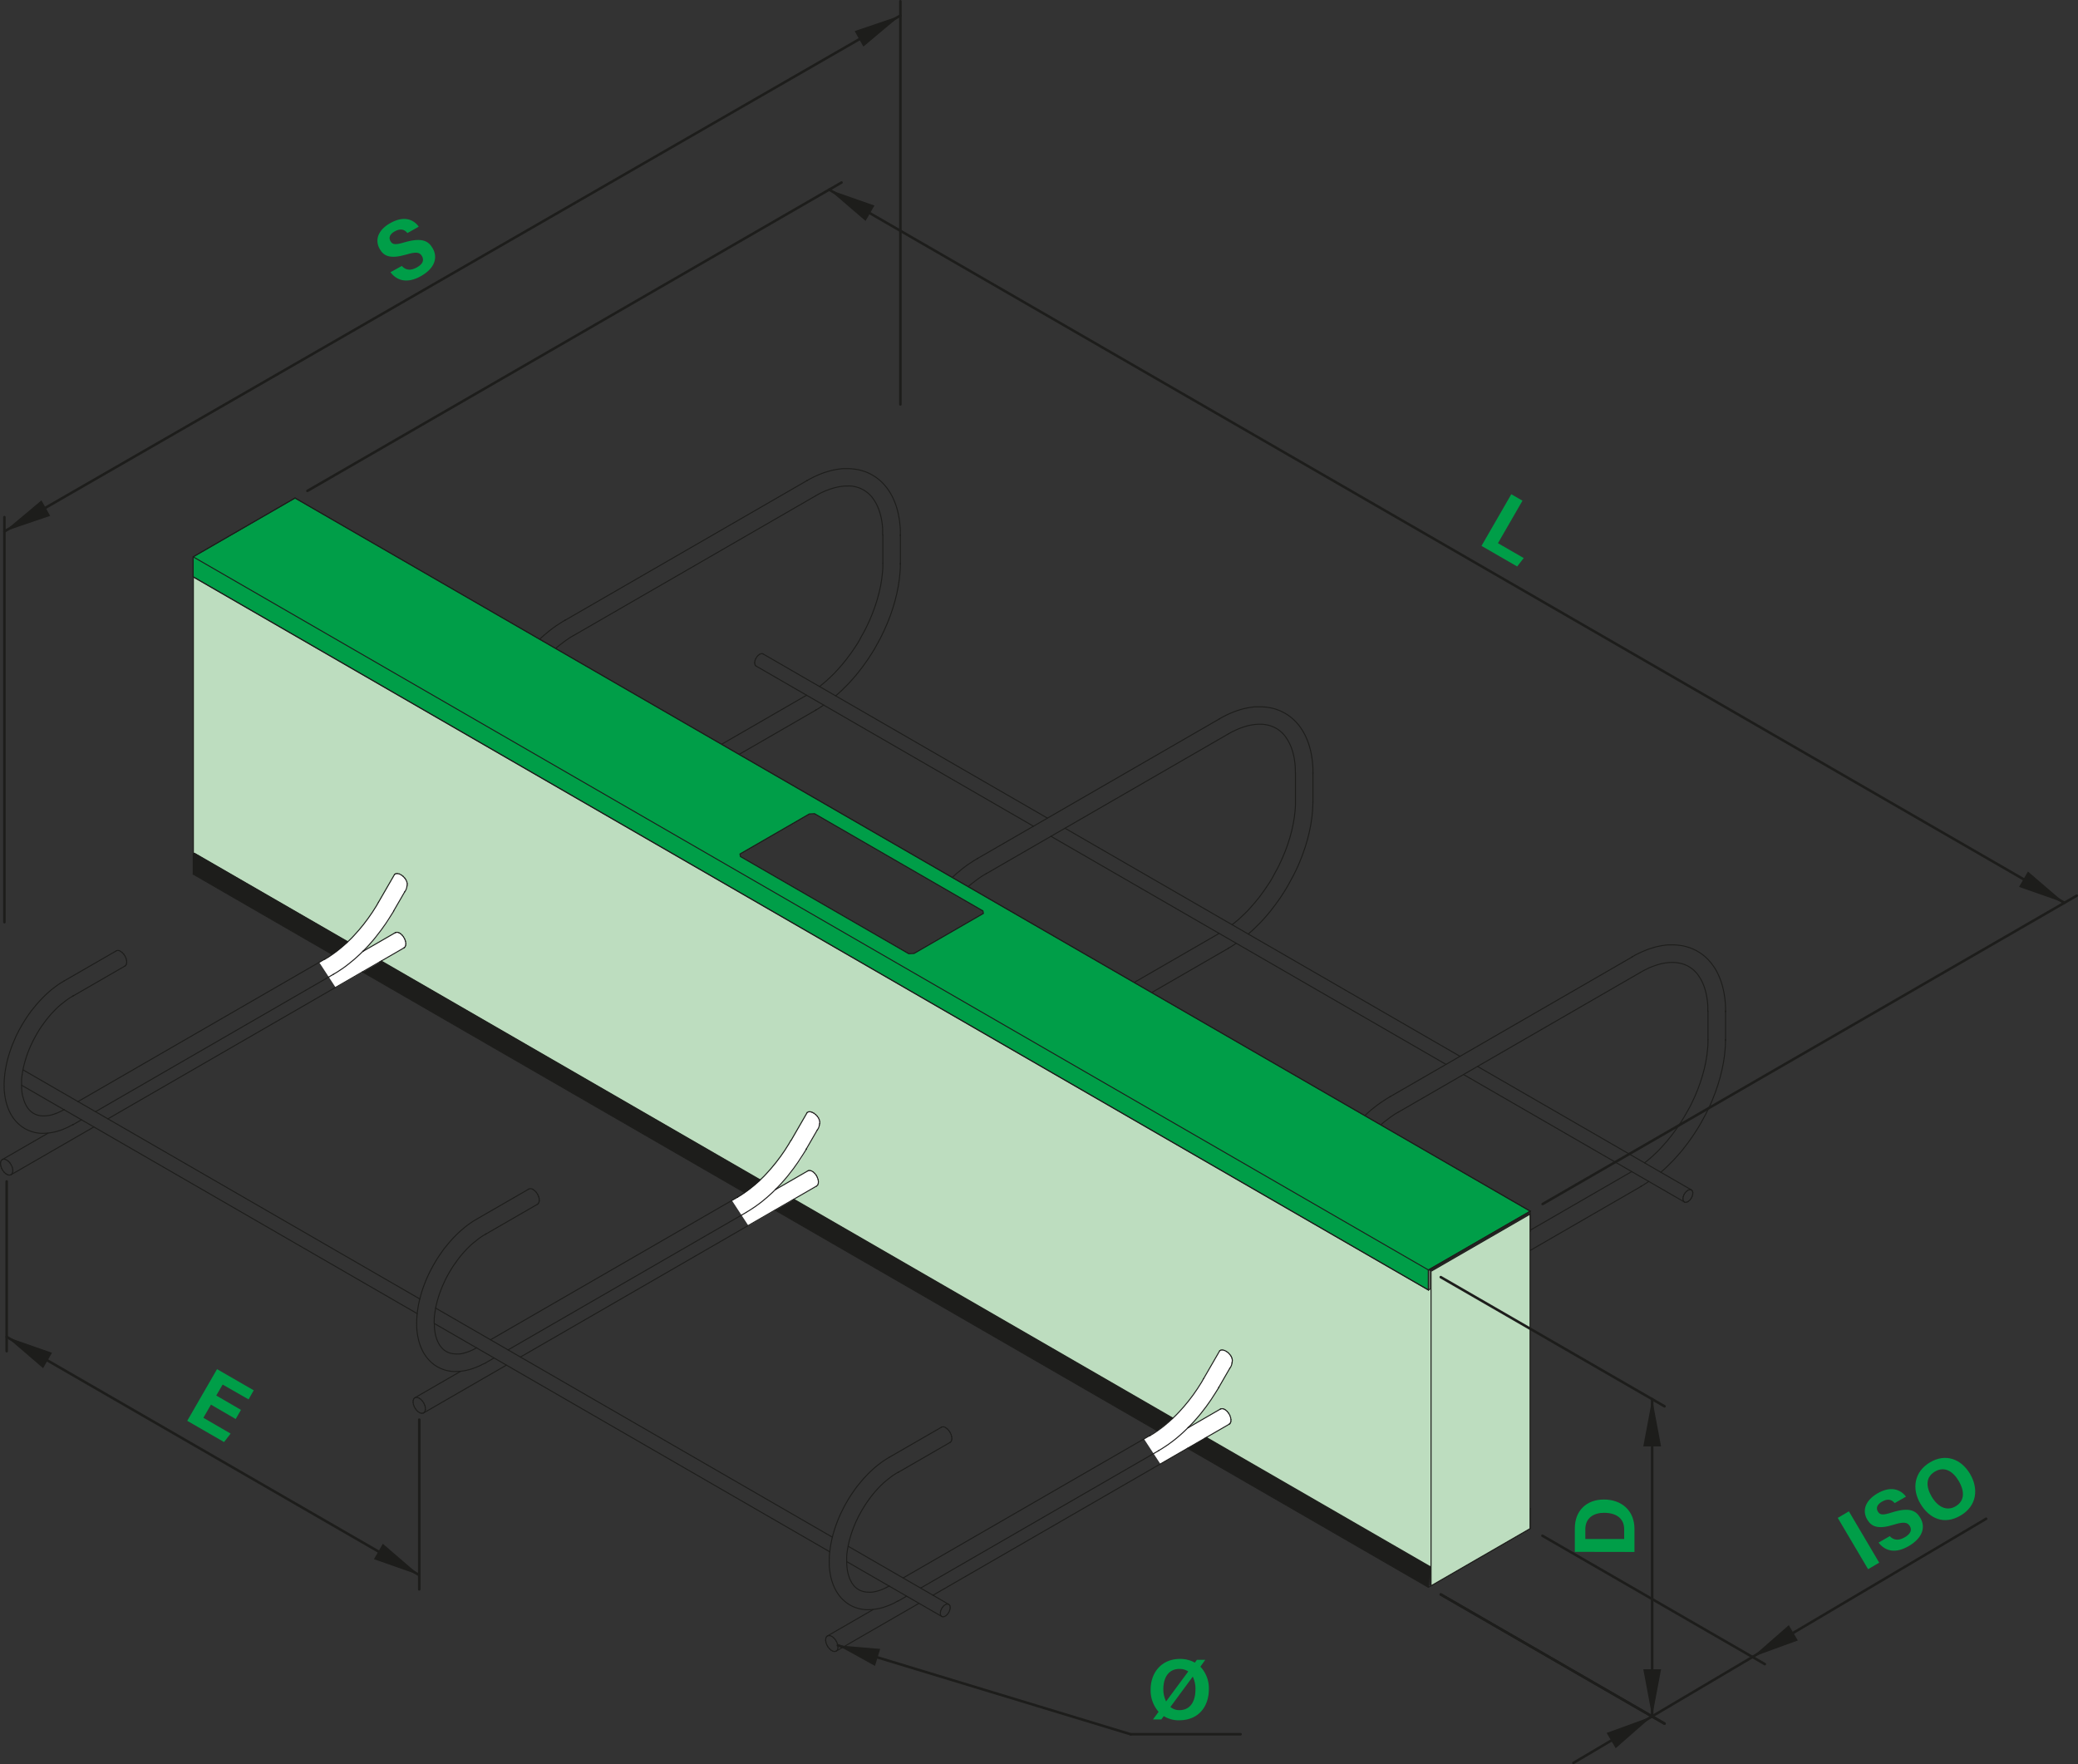 <svg xmlns="http://www.w3.org/2000/svg" viewBox="0 0 578.56 491.13"><rect x="0" y="0" width="578.56" height="491.13" fill="#333333" stroke="none"/><defs><style>.cls-1,.cls-6{fill:#bdddbf;}.cls-2{fill:#1d1d1b;}.cls-3{fill:#fff;}.cls-4,.cls-7{fill:none;stroke-linecap:round;stroke-linejoin:round;}.cls-4,.cls-5,.cls-6,.cls-7{stroke:#1d1d1b;}.cls-4,.cls-5,.cls-6{stroke-width:0.28px;}.cls-5,.cls-8{fill:#009e48;}.cls-5,.cls-6{stroke-miterlimit:10;}.cls-5{fill-rule:evenodd;}.cls-7{stroke-width:0.71px;}</style></defs><g id="Layer_7" data-name="Layer 7"><g id="HATCH"><polygon class="cls-1" points="398.44 353.92 53.84 160.62 53.79 237.29 398.44 436.32 398.44 353.92"/></g><g id="HATCH-2" data-name="HATCH"><polygon class="cls-2" points="398.44 436.32 53.79 237.29 53.79 243.36 397.69 441.89 398.44 436.32"/></g><polygon class="cls-3" points="342.42 394.04 342.73 395.24 342.4 396.39 323.07 407.55 318.51 400.58 321.14 399.03 322.78 397.92 324.62 396.49 325.98 395.34 326.9 394.44 328.29 393.03 330.62 390.35 332.58 387.67 335.12 383.79 339.6 376.03 340.12 375.83 340.42 375.82 341.19 376.03 341.97 376.61 342.42 377.09 342.75 377.54 343.11 378.36 343.08 379.09 342.87 380.06 340.77 383.56 337.75 388.99 336.52 390.62 334.74 393.06 331.1 397.17 334.37 395.41 339.24 392.59 340.32 392.16 341.01 392.41 341.7 392.95 342.42 394.04"/><polygon class="cls-3" points="227.72 327.73 228.03 328.92 227.71 330.07 208.38 341.23 203.82 334.26 206.45 332.71 208.09 331.6 209.92 330.18 211.29 329.02 212.2 328.13 213.59 326.71 215.93 324.03 217.89 321.36 220.42 317.47 224.9 309.71 225.43 309.51 225.72 309.5 226.5 309.71 227.27 310.29 227.73 310.77 228.05 311.23 228.42 312.04 228.39 312.77 228.18 313.74 226.08 317.25 223.06 322.67 221.83 324.3 220.04 326.75 216.41 330.85 219.67 329.1 224.54 326.27 225.63 325.84 226.31 326.09 227 326.63 227.72 327.73"/><polygon class="cls-3" points="112.82 261.44 113.13 262.63 112.81 263.79 93.47 274.94 88.92 267.98 91.54 266.43 93.18 265.31 95.02 263.89 96.38 262.74 97.3 261.84 98.69 260.43 101.02 257.75 102.99 255.07 105.52 251.19 110 243.43 110.52 243.23 110.82 243.22 111.59 243.43 112.37 244 112.83 244.49 113.15 244.94 113.51 245.76 113.49 246.49 113.27 247.46 111.18 250.96 108.15 256.38 106.92 258.02 105.14 260.46 101.5 264.57 104.77 262.81 109.64 259.99 110.72 259.56 111.41 259.81 112.1 260.35 112.82 261.44"/></g><g id="Reinforcement"><g id="SPLINE"><path class="cls-4" d="M136.53,344.93l-.77.46c-.47.29-.94.61-1.41.95s-.93.7-1.38,1.07-.91.77-1.35,1.18-.89.84-1.32,1.29-.85.9-1.26,1.37-.81,1-1.21,1.46-.77,1-1.14,1.53-.73,1.06-1.08,1.6-.68,1.1-1,1.66-.63,1.12-.92,1.69-.57,1.16-.84,1.74-.51,1.17-.74,1.76-.45,1.18-.65,1.77-.38,1.19-.54,1.78-.32,1.19-.45,1.78-.24,1.18-.33,1.76-.17,1.16-.22,1.73-.09,1.14-.11,1.7,0,1.11,0,1.66.07,1.07.13,1.6.15,1,.26,1.53.23,1,.37,1.45.31.92.5,1.36a13.14,13.14,0,0,0,.61,1.25c.23.39.47.77.73,1.13a10.13,10.13,0,0,0,.83,1,10.65,10.65,0,0,0,.91.87,11.72,11.72,0,0,0,1,.74,10.31,10.31,0,0,0,3.41,1.37,10.45,10.45,0,0,0,1.25.18,11.22,11.22,0,0,0,1.3,0,12.3,12.3,0,0,0,1.34-.11,13.34,13.34,0,0,0,1.38-.25c.46-.1.93-.24,1.4-.39s.95-.34,1.43-.54,1-.42,1.43-.67L139,385" transform="translate(-3.79 -5.55)"/></g><g id="SPLINE-2" data-name="SPLINE"><path class="cls-4" d="M136.53,380.74q-.3.18-.6.33c-.38.21-.76.38-1.13.54a10.45,10.45,0,0,1-1.09.41,9.69,9.69,0,0,1-1,.29,9.34,9.34,0,0,1-1,.17,7.44,7.44,0,0,1-.93,0,6.13,6.13,0,0,1-.87-.07,6.83,6.83,0,0,1-.81-.17,5.12,5.12,0,0,1-.77-.3,4.93,4.93,0,0,1-1.39-1,6.76,6.76,0,0,1-.54-.64,8.48,8.48,0,0,1-.5-.8,9.59,9.59,0,0,1-.42-.91c-.12-.32-.23-.66-.33-1s-.17-.72-.24-1.11-.11-.79-.15-1.2,0-.85-.06-1.29,0-.9,0-1.36.08-1,.14-1.43.15-1,.24-1.49.21-1,.34-1.52.28-1,.44-1.55.34-1.05.54-1.57.4-1.05.63-1.58.46-1,.71-1.56.52-1,.8-1.53.58-1,.88-1.5.62-1,.95-1.45.66-.94,1-1.39.7-.89,1.06-1.32.73-.83,1.1-1.23.76-.77,1.14-1.14.77-.71,1.16-1,.77-.64,1.16-.93.78-.56,1.17-.81l.79-.48" transform="translate(-3.79 -5.55)"/></g><g id="SPLINE-3" data-name="SPLINE"><path class="cls-4" d="M211.53,343.07l.88-.53c.56-.34,1.11-.71,1.66-1.09s1.1-.79,1.64-1.21,1.08-.87,1.61-1.33,1.06-.94,1.58-1.43,1-1,1.53-1.53,1-1.07,1.49-1.63,1-1.12,1.44-1.7.93-1.18,1.38-1.79.89-1.22,1.31-1.85.85-1.27,1.25-1.92l1-1.6" transform="translate(-3.79 -5.55)"/></g><g id="SPLINE-4" data-name="SPLINE"><path class="cls-4" d="M224,323l-.57,1c-.36.61-.74,1.2-1.13,1.79s-.8,1.17-1.21,1.74-.83,1.12-1.26,1.66-.86,1.07-1.31,1.59-.89,1-1.35,1.51-.92,1-1.39,1.41-.94.89-1.42,1.31-1,.82-1.44,1.21-1,.74-1.45,1.09-1,.67-1.45,1c-.32.21-.65.4-1,.59" transform="translate(-3.79 -5.55)"/></g><g id="SPLINE-5" data-name="SPLINE"><path class="cls-4" d="M273.35,252.38c.37-.31.73-.63,1.1-.92s1-.75,1.45-1.1,1-.67,1.45-1c.33-.21.65-.4,1-.59" transform="translate(-3.79 -5.55)"/></g><g id="SPLINE-6" data-name="SPLINE"><path class="cls-4" d="M275.89,244.58l-.89.53c-.55.34-1.11.71-1.66,1.09s-1.09.79-1.63,1.22-1.08.86-1.61,1.32-.8.72-1.19,1.08" transform="translate(-3.79 -5.55)"/></g><g id="SPLINE-7" data-name="SPLINE"><path class="cls-4" d="M345.72,209.89l.75-.41c.48-.26,1-.5,1.43-.71s.93-.4,1.39-.57.92-.32,1.36-.45.89-.24,1.32-.32a12,12,0,0,1,1.28-.19,10.1,10.1,0,0,1,1.22-.07c.4,0,.78,0,1.16.05a9.88,9.88,0,0,1,1.11.18,10.93,10.93,0,0,1,1.06.31,8.18,8.18,0,0,1,1,.44,7.09,7.09,0,0,1,.95.58,7.39,7.39,0,0,1,.88.71,9.31,9.31,0,0,1,.8.85,11.85,11.85,0,0,1,.7,1,11.26,11.26,0,0,1,.62,1.08c.18.37.36.76.52,1.17s.3.84.43,1.28.24.9.34,1.38.17,1,.24,1.47.11,1,.14,1.55,0,1,.05,1.54" transform="translate(-3.79 -5.55)"/></g><g id="SPLINE-8" data-name="SPLINE"><path class="cls-4" d="M369.34,220.72c0-.34,0-.68,0-1,0-.64-.06-1.26-.12-1.88s-.14-1.21-.24-1.81-.21-1.16-.35-1.73-.3-1.11-.48-1.64a15.05,15.05,0,0,0-.59-1.55,14.89,14.89,0,0,0-.7-1.45c-.25-.46-.52-.9-.81-1.33a13.5,13.5,0,0,0-.91-1.2,14.69,14.69,0,0,0-1-1.08,14,14,0,0,0-1.1-.94,12.14,12.14,0,0,0-1.17-.81,14,14,0,0,0-2.56-1.21,13.38,13.38,0,0,0-1.37-.4,13.52,13.52,0,0,0-1.44-.25,14.52,14.52,0,0,0-1.48-.12c-.51,0-1,0-1.54,0s-1,.09-1.58.17-1.07.19-1.61.31-1.1.29-1.65.46-1.11.38-1.66.6-1.12.47-1.67.74-1.07.53-1.6.83l-.41.23" transform="translate(-3.79 -5.55)"/></g><g id="SPLINE-9" data-name="SPLINE"><path class="cls-4" d="M364.47,228.68c0,.29,0,.58,0,.88,0,.56-.05,1.14-.1,1.73s-.12,1.19-.21,1.79-.19,1.22-.31,1.84-.26,1.25-.41,1.88-.32,1.27-.51,1.91-.39,1.28-.61,1.92-.46,1.29-.71,1.93-.52,1.28-.8,1.92-.57,1.28-.88,1.91-.64,1.27-1,1.89-.68,1.24-1,1.85-.74,1.21-1.13,1.8-.78,1.17-1.19,1.74-.82,1.14-1.24,1.68-.86,1.09-1.31,1.61-.89,1-1.34,1.52-.92,1-1.39,1.43-.94.91-1.41,1.34-.95.84-1.44,1.22c-.21.17-.42.34-.64.5" transform="translate(-3.79 -5.55)"/></g><g id="SPLINE-10" data-name="SPLINE"><path class="cls-4" d="M345.72,269.58c.3-.17.59-.34.89-.53.46-.28.91-.59,1.37-.9" transform="translate(-3.79 -5.55)"/></g><g id="SPLINE-11" data-name="SPLINE"><path class="cls-4" d="M351.32,265.58l.2-.16c.53-.44,1.05-.93,1.57-1.43s1-1,1.54-1.53,1-1.07,1.49-1.63,1-1.12,1.44-1.7.92-1.18,1.37-1.79.89-1.22,1.32-1.85.84-1.27,1.24-1.92.8-1.3,1.17-2,.74-1.33,1.09-2,.69-1.36,1-2,.62-1.38.91-2.08.56-1.39.82-2.09.5-1.4.73-2.1.43-1.4.62-2.1.36-1.4.52-2.09.29-1.39.41-2.07.22-1.38.3-2.05.15-1.35.19-2,.07-1.25.08-1.86v-.41" transform="translate(-3.79 -5.55)"/></g><g id="SPLINE-12" data-name="SPLINE"><path class="cls-4" d="M21.66,278.62l-.76.46c-.48.29-.95.61-1.41.95s-.93.7-1.39,1.07-.91.77-1.35,1.18-.88.84-1.31,1.29-.85.9-1.26,1.37-.82,1-1.21,1.46-.78,1-1.15,1.53-.73,1.06-1.07,1.6-.68,1.09-1,1.65-.63,1.13-.93,1.7S8.25,294,8,294.62s-.51,1.17-.75,1.76-.44,1.18-.64,1.77-.38,1.19-.55,1.78-.31,1.19-.44,1.78-.24,1.18-.34,1.76-.16,1.16-.22,1.73-.09,1.14-.11,1.7,0,1.11,0,1.66.07,1.07.14,1.59a15,15,0,0,0,.25,1.54,14,14,0,0,0,.38,1.45c.14.46.31.92.49,1.36a13.21,13.21,0,0,0,.62,1.25,12,12,0,0,0,.72,1.13,11.74,11.74,0,0,0,.83,1,10.77,10.77,0,0,0,.92.87,10.33,10.33,0,0,0,1,.74,8.55,8.55,0,0,0,1.07.59,9.36,9.36,0,0,0,1.14.46,10,10,0,0,0,1.19.32c.41.08.83.14,1.25.18a11.22,11.22,0,0,0,1.3,0,12.3,12.3,0,0,0,1.34-.11,13.34,13.34,0,0,0,1.38-.25c.47-.1.94-.24,1.41-.39s.95-.34,1.42-.54,1-.43,1.44-.68l.86-.47" transform="translate(-3.79 -5.55)"/></g><g id="SPLINE-13" data-name="SPLINE"><path class="cls-4" d="M21.66,314.43c-.2.11-.4.23-.6.33-.38.2-.76.38-1.13.54a10.45,10.45,0,0,1-1.09.41,8.55,8.55,0,0,1-1,.29,9.34,9.34,0,0,1-1,.17c-.32,0-.63.05-.93.05a6.13,6.13,0,0,1-.87-.07,6.83,6.83,0,0,1-.81-.17,4.62,4.62,0,0,1-.76-.3,4.82,4.82,0,0,1-.73-.43,5.24,5.24,0,0,1-.67-.59,5.51,5.51,0,0,1-.53-.63,6.86,6.86,0,0,1-.51-.8,7.59,7.59,0,0,1-.41-.91,10,10,0,0,1-.33-1A9,9,0,0,1,10,310.2a11.57,11.57,0,0,1-.15-1.2q-.06-.63-.06-1.29c0-.44,0-.9,0-1.36s.07-1,.14-1.43.14-1,.24-1.49.21-1,.34-1.52.27-1,.44-1.55.34-1.05.53-1.57.41-1.05.63-1.58.46-1,.72-1.56.52-1,.8-1.54.57-1,.87-1.5.62-1,.95-1.45.66-.93,1-1.38.7-.89,1.06-1.32.72-.83,1.1-1.23.75-.78,1.13-1.14.77-.71,1.16-1,.78-.64,1.17-.93.78-.56,1.16-.81l.8-.48" transform="translate(-3.79 -5.55)"/></g><g id="SPLINE-14" data-name="SPLINE"><path class="cls-4" d="M96.66,276.76l.89-.53c.55-.34,1.11-.71,1.66-1.09s1.09-.79,1.63-1.22,1.08-.86,1.61-1.32,1.06-.94,1.58-1.43,1-1,1.54-1.53,1-1.07,1.49-1.63,1-1.12,1.43-1.7.93-1.18,1.38-1.79.89-1.23,1.32-1.85.84-1.27,1.24-1.92.64-1.06,1-1.6" transform="translate(-3.79 -5.55)"/></g><g id="SPLINE-15" data-name="SPLINE"><path class="cls-4" d="M109.17,256.71l-.56,1c-.37.61-.75,1.2-1.14,1.79s-.79,1.17-1.2,1.73-.83,1.13-1.26,1.67-.87,1.07-1.31,1.59-.9,1-1.36,1.51-.92,1-1.39,1.41-.94.89-1.42,1.31-1,.82-1.43,1.21-1,.74-1.45,1.09-1,.67-1.45,1c-.33.21-.65.4-1,.59" transform="translate(-3.79 -5.55)"/></g><g id="SPLINE-16" data-name="SPLINE"><path class="cls-4" d="M158.48,186.07c.37-.31.74-.63,1.11-.92s1-.75,1.45-1.1,1-.67,1.45-1c.32-.21.65-.4,1-.59" transform="translate(-3.79 -5.55)"/></g><g id="SPLINE-17" data-name="SPLINE"><path class="cls-4" d="M161,178.27l-.88.53c-.56.34-1.11.71-1.66,1.09s-1.1.79-1.64,1.22-1.08.86-1.61,1.32-.79.72-1.19,1.08" transform="translate(-3.79 -5.55)"/></g><g id="SPLINE-18" data-name="SPLINE"><path class="cls-4" d="M230.86,143.58l.75-.42c.47-.25.95-.49,1.42-.7s.94-.4,1.4-.57.91-.32,1.36-.45.89-.24,1.32-.32.86-.15,1.27-.2.82-.06,1.22-.06a10.9,10.9,0,0,1,1.16,0,9.7,9.7,0,0,1,1.12.18c.36.09.71.19,1.05.31a9.07,9.07,0,0,1,1,.44,7,7,0,0,1,.94.58,7.39,7.39,0,0,1,.88.71,8.1,8.1,0,0,1,.8.85,11.93,11.93,0,0,1,.71,1c.21.34.42.7.61,1.07s.36.77.52,1.18.3.84.43,1.28.24.9.34,1.38.18,1,.24,1.47a15.39,15.39,0,0,1,.14,1.55c0,.5,0,1,0,1.54" transform="translate(-3.79 -5.55)"/></g><g id="SPLINE-19" data-name="SPLINE"><path class="cls-4" d="M254.47,154.41c0-.34,0-.68,0-1,0-.64-.06-1.26-.12-1.88s-.14-1.21-.24-1.81-.22-1.16-.36-1.73-.29-1.11-.47-1.64-.38-1.05-.59-1.55-.45-1-.7-1.45-.53-.9-.81-1.33a13.6,13.6,0,0,0-.92-1.2,12.79,12.79,0,0,0-1-1.08,13.85,13.85,0,0,0-1.09-.94A13.68,13.68,0,0,0,247,138a13.48,13.48,0,0,0-1.24-.68,12.53,12.53,0,0,0-1.32-.53,12,12,0,0,0-1.37-.4,13.79,13.79,0,0,0-1.43-.25,14.72,14.72,0,0,0-1.49-.12c-.51,0-1,0-1.54,0s-1.05.09-1.58.17-1.07.18-1.61.31-1.09.29-1.64.46-1.11.38-1.67.6-1.11.47-1.67.74-1.06.53-1.59.83l-.41.23" transform="translate(-3.79 -5.55)"/></g><g id="SPLINE-20" data-name="SPLINE"><path class="cls-4" d="M249.6,162.37c0,.29,0,.58,0,.88,0,.56-.06,1.14-.11,1.73s-.12,1.19-.21,1.79-.18,1.22-.3,1.84-.26,1.25-.42,1.88-.32,1.27-.51,1.91-.39,1.28-.61,1.92-.45,1.29-.71,1.93-.51,1.28-.79,1.92-.58,1.28-.89,1.91-.63,1.26-1,1.89-.69,1.24-1,1.85-.74,1.21-1.12,1.8-.79,1.17-1.19,1.74-.83,1.14-1.25,1.68-.86,1.09-1.3,1.61-.89,1-1.35,1.52-.92,1-1.38,1.43-.94.91-1.42,1.34-.95.84-1.43,1.22l-.64.5" transform="translate(-3.79 -5.55)"/></g><g id="SPLINE-21" data-name="SPLINE"><path class="cls-4" d="M230.86,203.27c.29-.17.59-.34.88-.53.46-.28.92-.59,1.37-.9" transform="translate(-3.79 -5.55)"/></g><g id="SPLINE-22" data-name="SPLINE"><path class="cls-4" d="M236.46,199.27l.19-.16c.53-.45,1.06-.93,1.58-1.43s1-1,1.53-1.53,1-1.07,1.49-1.63,1-1.12,1.44-1.7.93-1.18,1.38-1.79.89-1.23,1.31-1.85.84-1.27,1.25-1.92.79-1.3,1.17-2,.74-1.33,1.09-2,.68-1.36,1-2.05.62-1.37.91-2.07.57-1.39.83-2.09.49-1.4.72-2.1.43-1.4.62-2.1.37-1.4.52-2.09.29-1.39.41-2.08.22-1.37.3-2,.15-1.35.2-2,.06-1.25.07-1.86v-.41" transform="translate(-3.79 -5.55)"/></g><g id="SPLINE-23" data-name="SPLINE"><path class="cls-4" d="M251.39,411.24l-.76.46c-.47.29-.94.61-1.41.95s-.93.7-1.39,1.07-.9.77-1.35,1.19-.88.83-1.31,1.28-.85.9-1.26,1.37-.82,1-1.21,1.46-.77,1-1.14,1.53-.73,1.06-1.08,1.6-.68,1.1-1,1.66-.63,1.12-.92,1.7-.58,1.15-.84,1.73-.51,1.17-.74,1.76-.45,1.18-.65,1.78-.38,1.18-.55,1.78-.31,1.18-.44,1.77-.24,1.18-.33,1.76-.17,1.16-.23,1.73-.09,1.14-.1,1.7,0,1.12,0,1.66.06,1.07.13,1.6.15,1,.25,1.53.23,1,.38,1.45a12.23,12.23,0,0,0,.5,1.36,13.14,13.14,0,0,0,.61,1.25,10.36,10.36,0,0,0,.73,1.13,10,10,0,0,0,.82,1,10.77,10.77,0,0,0,.92.87,10.33,10.33,0,0,0,1,.74,9.08,9.08,0,0,0,2.21,1.05,9.63,9.63,0,0,0,1.2.32,8.55,8.55,0,0,0,1.25.18,11.05,11.05,0,0,0,1.29,0,12.1,12.1,0,0,0,1.34-.11,13.34,13.34,0,0,0,1.38-.25,12.35,12.35,0,0,0,1.41-.39c.48-.16.95-.34,1.43-.54s1-.42,1.43-.67c.29-.15.57-.32.86-.48" transform="translate(-3.79 -5.55)"/></g><g id="SPLINE-24" data-name="SPLINE"><path class="cls-4" d="M251.39,447.05l-.6.33c-.38.21-.75.38-1.12.54s-.74.3-1.09.42-.71.21-1.05.28a9.34,9.34,0,0,1-1,.17,7.39,7.39,0,0,1-.92,0,5.94,5.94,0,0,1-.87-.06,4.81,4.81,0,0,1-.81-.18,4.73,4.73,0,0,1-.77-.3,5.27,5.27,0,0,1-.72-.43,6.14,6.14,0,0,1-.68-.58,5.82,5.82,0,0,1-.53-.64,5.72,5.72,0,0,1-.5-.8,9.59,9.59,0,0,1-.42-.91c-.12-.32-.23-.66-.33-1s-.18-.72-.24-1.11a11.24,11.24,0,0,1-.15-1.2q-.06-.63-.06-1.29c0-.44,0-.9,0-1.36s.08-1,.14-1.43.14-1,.24-1.48.21-1,.34-1.53.28-1,.44-1.55.34-1.05.53-1.57.41-1.05.63-1.58.47-1,.72-1.56.52-1,.8-1.53.57-1,.88-1.5.62-1,.94-1.45.66-.94,1-1.39.7-.89,1.06-1.32.73-.83,1.1-1.23.75-.77,1.14-1.14.76-.7,1.15-1,.78-.64,1.17-.93.78-.56,1.17-.81l.79-.48" transform="translate(-3.79 -5.55)"/></g><g id="SPLINE-25" data-name="SPLINE"><path class="cls-4" d="M326.39,409.38l.89-.53c.55-.34,1.11-.71,1.66-1.09s1.09-.79,1.64-1.21,1.07-.87,1.61-1.33,1.05-.94,1.57-1.43,1-1,1.54-1.53,1-1.07,1.49-1.63,1-1.12,1.44-1.7.93-1.18,1.38-1.79.88-1.22,1.31-1.85.84-1.27,1.24-1.92.65-1.06,1-1.6" transform="translate(-3.79 -5.55)"/></g><g id="SPLINE-26" data-name="SPLINE"><path class="cls-4" d="M338.9,389.34l-.56,1c-.37.61-.75,1.2-1.14,1.79s-.79,1.17-1.2,1.74-.83,1.12-1.26,1.66-.87,1.08-1.31,1.59-.9,1-1.36,1.51-.92.95-1.39,1.41-.94.89-1.41,1.31-1,.82-1.44,1.21-1,.74-1.45,1.09-1,.67-1.45,1l-1,.59" transform="translate(-3.79 -5.55)"/></g><g id="SPLINE-27" data-name="SPLINE"><path class="cls-4" d="M388.21,318.69l1.11-.92c.48-.39,1-.75,1.45-1.1s1-.67,1.45-1l1-.59" transform="translate(-3.79 -5.55)"/></g><g id="SPLINE-28" data-name="SPLINE"><path class="cls-4" d="M390.76,310.89l-.89.53c-.56.34-1.11.71-1.66,1.09s-1.09.8-1.64,1.22-1.08.86-1.61,1.32-.79.72-1.19,1.08" transform="translate(-3.79 -5.55)"/></g><g id="SPLINE-29" data-name="SPLINE"><path class="cls-4" d="M460.59,276.2l.75-.41c.48-.26,1-.49,1.42-.71s.94-.4,1.4-.57.91-.32,1.36-.45.89-.24,1.32-.32a11.83,11.83,0,0,1,1.27-.19,10.33,10.33,0,0,1,1.22-.07,11.17,11.17,0,0,1,1.17.06,8,8,0,0,1,1.11.18,8.52,8.52,0,0,1,1.05.3,8.32,8.32,0,0,1,1,.44,7.79,7.79,0,0,1,.95.58,8.29,8.29,0,0,1,.88.71,10.72,10.72,0,0,1,.79.85,9.93,9.93,0,0,1,.71,1,11.21,11.21,0,0,1,.61,1.08,12.52,12.52,0,0,1,.52,1.17,12.81,12.81,0,0,1,.43,1.28c.13.44.24.9.34,1.38s.18,1,.24,1.47.12,1,.15,1.55,0,1,0,1.54" transform="translate(-3.79 -5.55)"/></g><g id="SPLINE-30" data-name="SPLINE"><path class="cls-4" d="M484.21,287c0-.34,0-.68,0-1,0-.64-.06-1.26-.12-1.87s-.14-1.22-.24-1.81-.22-1.17-.36-1.74-.29-1.11-.47-1.64-.37-1.05-.59-1.55-.45-1-.7-1.45a14.54,14.54,0,0,0-.81-1.32c-.29-.42-.59-.83-.91-1.21s-.66-.74-1-1.08a13.85,13.85,0,0,0-1.09-.94q-.57-.43-1.17-.81a14,14,0,0,0-2.56-1.21c-.45-.15-.91-.29-1.38-.4s-.95-.19-1.43-.25-1-.1-1.49-.12-1,0-1.53,0-1.05.09-1.58.17-1.08.19-1.62.31-1.09.29-1.64.46-1.11.38-1.66.6-1.12.48-1.68.74-1.06.53-1.59.83l-.41.23" transform="translate(-3.79 -5.55)"/></g><g id="SPLINE-31" data-name="SPLINE"><path class="cls-4" d="M479.33,295c0,.29,0,.58,0,.88,0,.56-.05,1.14-.11,1.73s-.12,1.19-.2,1.79-.19,1.22-.31,1.84-.26,1.25-.41,1.88-.33,1.27-.52,1.91-.39,1.28-.61,1.92-.45,1.29-.7,1.93-.52,1.29-.8,1.92-.58,1.28-.89,1.91-.63,1.27-1,1.89-.69,1.24-1.05,1.85-.74,1.21-1.12,1.8-.78,1.17-1.19,1.75-.82,1.13-1.25,1.68-.86,1.08-1.3,1.6-.89,1-1.35,1.52-.91,1-1.38,1.44-.94.9-1.41,1.33-1,.84-1.44,1.23l-.64.49" transform="translate(-3.79 -5.55)"/></g><g id="SPLINE-32" data-name="SPLINE"><path class="cls-4" d="M460.59,335.89c.29-.17.59-.34.88-.53.46-.28.92-.59,1.37-.9" transform="translate(-3.79 -5.55)"/></g><g id="SPLINE-33" data-name="SPLINE"><path class="cls-4" d="M466.19,331.89l.19-.16c.54-.44,1.06-.93,1.58-1.43s1-1,1.53-1.53,1-1.07,1.49-1.63,1-1.12,1.44-1.7.93-1.18,1.38-1.79.89-1.22,1.31-1.85.85-1.27,1.25-1.92.79-1.3,1.17-2,.74-1.34,1.09-2,.68-1.36,1-2,.63-1.38.92-2.08.56-1.39.82-2.09.5-1.4.72-2.1.43-1.4.62-2.1.37-1.4.52-2.09.3-1.39.42-2.07.22-1.37.3-2.05.14-1.35.19-2,.07-1.26.07-1.87c0-.14,0-.28,0-.41" transform="translate(-3.79 -5.55)"/></g><g id="LINE"><line class="cls-4" x1="273.98" y1="254.06" x2="273.98" y2="253.98"/></g><g id="LINE-2" data-name="LINE"><line class="cls-4" x1="205.86" y1="238.06" x2="205.86" y2="238.14"/></g><g id="LINE-3" data-name="LINE"><line class="cls-4" x1="210.52" y1="185.43" x2="287.73" y2="230.01"/></g><g id="LINE-4" data-name="LINE"><line class="cls-4" x1="292.61" y1="232.82" x2="402.6" y2="296.32"/></g><g id="LINE-5" data-name="LINE"><line class="cls-4" x1="407.47" y1="299.13" x2="468.97" y2="334.63"/></g><g id="LINE-6" data-name="LINE"><line class="cls-4" x1="470.92" y1="331.26" x2="411.37" y2="296.88"/></g><g id="LINE-7" data-name="LINE"><line class="cls-4" x1="406.5" y1="294.07" x2="296.51" y2="230.57"/></g><g id="LINE-8" data-name="LINE"><line class="cls-4" x1="291.63" y1="227.76" x2="212.47" y2="182.06"/></g><g id="LINE-9" data-name="LINE"><line class="cls-4" x1="6.02" y1="302.12" x2="116.16" y2="365.7"/></g><g id="LINE-10" data-name="LINE"><line class="cls-4" x1="120.89" y1="368.43" x2="231.03" y2="432.01"/></g><g id="LINE-11" data-name="LINE"><line class="cls-4" x1="235.75" y1="434.74" x2="262.21" y2="450.01"/></g><g id="LINE-12" data-name="LINE"><line class="cls-4" x1="264.16" y1="446.64" x2="236.18" y2="430.48"/></g><g id="LINE-13" data-name="LINE"><line class="cls-4" x1="231.76" y1="427.94" x2="121.31" y2="364.17"/></g><g id="LINE-14" data-name="LINE"><line class="cls-4" x1="116.9" y1="361.63" x2="6.45" y2="297.86"/></g><g id="LINE-15" data-name="LINE"><line class="cls-4" x1="147.21" y1="331.03" x2="132.74" y2="339.38"/></g><g id="LINE-16" data-name="LINE"><line class="cls-4" x1="135.18" y1="343.6" x2="149.65" y2="335.25"/></g><g id="LINE-17" data-name="LINE"><line class="cls-4" x1="339.43" y1="259.85" x2="315.77" y2="273.51"/></g><g id="LINE-18" data-name="LINE"><line class="cls-4" x1="224.92" y1="325.96" x2="215.84" y2="331.2"/></g><g id="LINE-19" data-name="LINE"><line class="cls-4" x1="128.22" y1="381.78" x2="115.51" y2="389.12"/></g><g id="LINE-20" data-name="LINE"><line class="cls-4" x1="117.95" y1="393.34" x2="140.99" y2="380.04"/></g><g id="LINE-21" data-name="LINE"><line class="cls-4" x1="144.89" y1="377.79" x2="227.36" y2="330.18"/></g><g id="LINE-22" data-name="LINE"><line class="cls-4" x1="320.64" y1="276.33" x2="341.93" y2="264.04"/></g><g id="LINE-23" data-name="LINE"><line class="cls-4" x1="135.18" y1="379.42" x2="137.55" y2="378.05"/></g><g id="LINE-24" data-name="LINE"><line class="cls-4" x1="141.45" y1="375.8" x2="207.74" y2="337.53"/></g><g id="LINE-25" data-name="LINE"><line class="cls-4" x1="205.3" y1="333.31" x2="136.57" y2="372.98"/></g><g id="LINE-26" data-name="LINE"><line class="cls-4" x1="224.47" y1="319.91" x2="227.54" y2="314.59"/></g><g id="LINE-27" data-name="LINE"><line class="cls-4" x1="224.73" y1="309.72" x2="220.25" y2="317.48"/></g><g id="LINE-28" data-name="LINE"><line class="cls-4" x1="274.54" y1="243.25" x2="341.93" y2="204.35"/></g><g id="LINE-29" data-name="LINE"><line class="cls-4" x1="339.5" y1="200.13" x2="272.1" y2="239.03"/></g><g id="LINE-30" data-name="LINE"><line class="cls-4" x1="360.68" y1="215.17" x2="360.68" y2="223.13"/></g><g id="LINE-31" data-name="LINE"><line class="cls-4" x1="365.55" y1="223.13" x2="365.55" y2="215.17"/></g><g id="LINE-32" data-name="LINE"><line class="cls-4" x1="32.35" y1="264.72" x2="17.87" y2="273.07"/></g><g id="LINE-33" data-name="LINE"><line class="cls-4" x1="20.31" y1="277.29" x2="34.78" y2="268.94"/></g><g id="LINE-34" data-name="LINE"><line class="cls-4" x1="224.57" y1="193.54" x2="200.9" y2="207.2"/></g><g id="LINE-35" data-name="LINE"><line class="cls-4" x1="110.05" y1="259.65" x2="100.98" y2="264.89"/></g><g id="LINE-36" data-name="LINE"><line class="cls-4" x1="13.36" y1="315.47" x2="0.64" y2="322.81"/></g><g id="LINE-37" data-name="LINE"><line class="cls-4" x1="3.08" y1="327.03" x2="26.13" y2="313.73"/></g><g id="LINE-38" data-name="LINE"><line class="cls-4" x1="30.03" y1="311.48" x2="112.49" y2="263.87"/></g><g id="LINE-39" data-name="LINE"><line class="cls-4" x1="205.78" y1="210.02" x2="227.07" y2="197.73"/></g><g id="LINE-40" data-name="LINE"><line class="cls-4" x1="20.31" y1="313.11" x2="22.68" y2="311.74"/></g><g id="LINE-41" data-name="LINE"><line class="cls-4" x1="26.58" y1="309.49" x2="92.87" y2="271.21"/></g><g id="LINE-42" data-name="LINE"><line class="cls-4" x1="90.44" y1="266.99" x2="21.71" y2="306.67"/></g><g id="LINE-43" data-name="LINE"><line class="cls-4" x1="109.6" y1="253.6" x2="112.68" y2="248.28"/></g><g id="LINE-44" data-name="LINE"><line class="cls-4" x1="109.86" y1="243.41" x2="105.38" y2="251.17"/></g><g id="LINE-45" data-name="LINE"><line class="cls-4" x1="159.67" y1="176.94" x2="227.07" y2="138.04"/></g><g id="LINE-46" data-name="LINE"><line class="cls-4" x1="224.63" y1="133.82" x2="157.24" y2="172.72"/></g><g id="LINE-47" data-name="LINE"><line class="cls-4" x1="245.81" y1="148.86" x2="245.81" y2="156.82"/></g><g id="LINE-48" data-name="LINE"><line class="cls-4" x1="250.69" y1="156.82" x2="250.69" y2="148.86"/></g><g id="LINE-49" data-name="LINE"><line class="cls-4" x1="262.08" y1="397.34" x2="247.6" y2="405.69"/></g><g id="LINE-50" data-name="LINE"><line class="cls-4" x1="250.04" y1="409.91" x2="264.51" y2="401.56"/></g><g id="LINE-51" data-name="LINE"><line class="cls-4" x1="454.3" y1="326.16" x2="426.06" y2="342.47"/></g><g id="LINE-52" data-name="LINE"><line class="cls-4" x1="339.78" y1="392.27" x2="330.71" y2="397.51"/></g><g id="LINE-53" data-name="LINE"><line class="cls-4" x1="243.09" y1="448.09" x2="230.37" y2="455.43"/></g><g id="LINE-54" data-name="LINE"><line class="cls-4" x1="232.81" y1="459.65" x2="255.86" y2="446.35"/></g><g id="LINE-55" data-name="LINE"><line class="cls-4" x1="259.76" y1="444.1" x2="342.22" y2="396.49"/></g><g id="LINE-56" data-name="LINE"><line class="cls-4" x1="426" y1="348.13" x2="456.8" y2="330.35"/></g><g id="LINE-57" data-name="LINE"><line class="cls-4" x1="250.04" y1="445.73" x2="252.41" y2="444.36"/></g><g id="LINE-58" data-name="LINE"><line class="cls-4" x1="256.31" y1="442.11" x2="322.61" y2="403.84"/></g><g id="LINE-59" data-name="LINE"><line class="cls-4" x1="320.17" y1="399.62" x2="251.44" y2="439.29"/></g><g id="LINE-60" data-name="LINE"><line class="cls-4" x1="339.34" y1="386.23" x2="342.41" y2="380.9"/></g><g id="LINE-61" data-name="LINE"><line class="cls-4" x1="339.6" y1="376.03" x2="335.12" y2="383.79"/></g><g id="LINE-62" data-name="LINE"><line class="cls-4" x1="389.41" y1="309.56" x2="456.8" y2="270.66"/></g><g id="LINE-63" data-name="LINE"><line class="cls-4" x1="454.36" y1="266.44" x2="386.97" y2="305.34"/></g><g id="LINE-64" data-name="LINE"><line class="cls-4" x1="475.54" y1="281.48" x2="475.54" y2="289.44"/></g><g id="LINE-65" data-name="LINE"><line class="cls-4" x1="480.42" y1="289.44" x2="480.42" y2="281.48"/></g><g id="LINE-66" data-name="LINE"><line class="cls-4" x1="254.39" y1="265.59" x2="254.39" y2="265.51"/></g><g id="ARC"><path class="cls-4" d="M256.8,271.14a1.53,1.53,0,0,0,1.38,0" transform="translate(-3.79 -5.55)"/></g><g id="LINE-67" data-name="LINE"><line class="cls-4" x1="253.02" y1="265.51" x2="253.02" y2="265.59"/></g><g id="ARC-2" data-name="ARC"><path class="cls-4" d="M256.8,271.06a1.47,1.47,0,0,0,1.38,0" transform="translate(-3.79 -5.55)"/></g><g id="LINE-68" data-name="LINE"><line class="cls-4" x1="273.69" y1="253.58" x2="226.83" y2="226.52"/></g><g id="ARC-3" data-name="ARC"><path class="cls-4" d="M277.48,259.92a.43.43,0,0,0,.25-.55.45.45,0,0,0-.25-.24" transform="translate(-3.79 -5.55)"/></g><g id="LINE-69" data-name="LINE"><line class="cls-4" x1="254.39" y1="265.51" x2="273.69" y2="254.37"/></g><g id="LINE-70" data-name="LINE"><line class="cls-4" x1="206.15" y1="238.46" x2="253.02" y2="265.51"/></g><g id="ARC-4" data-name="ARC"><path class="cls-4" d="M209.94,243.21a.43.43,0,0,0-.25.55.44.44,0,0,0,.25.25" transform="translate(-3.79 -5.55)"/></g><g id="LINE-71" data-name="LINE"><line class="cls-4" x1="225.45" y1="226.52" x2="206.15" y2="237.66"/></g><g id="ARC-5" data-name="ARC"><path class="cls-4" d="M230.61,232.07a1.53,1.53,0,0,0-1.38,0" transform="translate(-3.79 -5.55)"/></g><g id="LINE-72" data-name="LINE"><line class="cls-4" x1="273.69" y1="254.37" x2="273.69" y2="254.45"/></g><g id="LINE-73" data-name="LINE"><line class="cls-4" x1="254.39" y1="265.59" x2="273.69" y2="254.45"/></g><g id="LINE-74" data-name="LINE"><line class="cls-4" x1="206.15" y1="238.54" x2="206.15" y2="238.46"/></g><g id="LINE-75" data-name="LINE"><line class="cls-4" x1="206.15" y1="238.54" x2="253.02" y2="265.59"/></g><g id="ARC-6" data-name="ARC"><path class="cls-4" d="M277.48,260a.46.46,0,0,0,.28-.4" transform="translate(-3.79 -5.55)"/></g><g id="ARC-7" data-name="ARC"><path class="cls-4" d="M209.65,243.69a.52.52,0,0,0,.29.4" transform="translate(-3.79 -5.55)"/></g><g id="LINE-76" data-name="LINE"><line class="cls-4" x1="469.17" y1="332.07" x2="468.86" y2="332.57"/></g><g id="LINE-77" data-name="LINE"><line class="cls-4" x1="468.86" y1="332.57" x2="468.66" y2="333.1"/></g><g id="LINE-78" data-name="LINE"><line class="cls-4" x1="468.66" y1="333.1" x2="468.57" y2="333.62"/></g><g id="LINE-79" data-name="LINE"><line class="cls-4" x1="468.57" y1="333.62" x2="468.6" y2="334.07"/></g><g id="LINE-80" data-name="LINE"><line class="cls-4" x1="468.6" y1="334.07" x2="468.75" y2="334.43"/></g><g id="LINE-81" data-name="LINE"><line class="cls-4" x1="468.75" y1="334.43" x2="469" y2="334.65"/></g><g id="LINE-82" data-name="LINE"><line class="cls-4" x1="469" y1="334.65" x2="469.34" y2="334.72"/></g><g id="LINE-83" data-name="LINE"><line class="cls-4" x1="469.34" y1="334.72" x2="469.73" y2="334.64"/></g><g id="LINE-84" data-name="LINE"><line class="cls-4" x1="469.73" y1="334.64" x2="470.14" y2="334.4"/></g><g id="LINE-85" data-name="LINE"><line class="cls-4" x1="470.14" y1="334.4" x2="470.54" y2="334.04"/></g><g id="LINE-86" data-name="LINE"><line class="cls-4" x1="470.54" y1="334.04" x2="470.88" y2="333.57"/></g><g id="LINE-87" data-name="LINE"><line class="cls-4" x1="470.88" y1="333.57" x2="471.13" y2="333.05"/></g><g id="LINE-88" data-name="LINE"><line class="cls-4" x1="471.13" y1="333.05" x2="471.28" y2="332.53"/></g><g id="LINE-89" data-name="LINE"><line class="cls-4" x1="471.28" y1="332.53" x2="471.32" y2="332.03"/></g><g id="LINE-90" data-name="LINE"><line class="cls-4" x1="471.32" y1="332.03" x2="471.22" y2="331.62"/></g><g id="LINE-91" data-name="LINE"><line class="cls-4" x1="471.22" y1="331.62" x2="471.02" y2="331.33"/></g><g id="LINE-92" data-name="LINE"><line class="cls-4" x1="471.02" y1="331.33" x2="470.72" y2="331.18"/></g><g id="LINE-93" data-name="LINE"><line class="cls-4" x1="470.72" y1="331.18" x2="470.35" y2="331.19"/></g><g id="LINE-94" data-name="LINE"><line class="cls-4" x1="470.35" y1="331.19" x2="469.94" y2="331.35"/></g><g id="LINE-95" data-name="LINE"><line class="cls-4" x1="469.94" y1="331.35" x2="469.54" y2="331.66"/></g><g id="LINE-96" data-name="LINE"><line class="cls-4" x1="469.54" y1="331.66" x2="469.17" y2="332.07"/></g><g id="LINE-97" data-name="LINE"><line class="cls-4" x1="210.72" y1="182.88" x2="210.42" y2="183.37"/></g><g id="LINE-98" data-name="LINE"><line class="cls-4" x1="210.42" y1="183.37" x2="210.21" y2="183.9"/></g><g id="LINE-99" data-name="LINE"><line class="cls-4" x1="210.21" y1="183.9" x2="210.12" y2="184.42"/></g><g id="LINE-100" data-name="LINE"><line class="cls-4" x1="210.12" y1="184.42" x2="210.15" y2="184.87"/></g><g id="LINE-101" data-name="LINE"><line class="cls-4" x1="210.15" y1="184.87" x2="210.3" y2="185.23"/></g><g id="LINE-102" data-name="LINE"><line class="cls-4" x1="210.3" y1="185.23" x2="210.52" y2="185.43"/></g><g id="LINE-103" data-name="LINE"><line class="cls-4" x1="212.47" y1="182.06" x2="212.27" y2="181.98"/></g><g id="LINE-104" data-name="LINE"><line class="cls-4" x1="212.27" y1="181.98" x2="211.9" y2="181.99"/></g><g id="LINE-105" data-name="LINE"><line class="cls-4" x1="211.9" y1="181.99" x2="211.49" y2="182.15"/></g><g id="LINE-106" data-name="LINE"><line class="cls-4" x1="211.49" y1="182.15" x2="211.09" y2="182.46"/></g><g id="LINE-107" data-name="LINE"><line class="cls-4" x1="211.09" y1="182.46" x2="210.72" y2="182.88"/></g><g id="LINE-108" data-name="LINE"><line class="cls-4" x1="262.41" y1="447.45" x2="262.11" y2="447.94"/></g><g id="LINE-109" data-name="LINE"><line class="cls-4" x1="262.11" y1="447.94" x2="261.9" y2="448.47"/></g><g id="LINE-110" data-name="LINE"><line class="cls-4" x1="261.9" y1="448.47" x2="261.81" y2="448.99"/></g><g id="LINE-111" data-name="LINE"><line class="cls-4" x1="261.81" y1="448.99" x2="261.84" y2="449.45"/></g><g id="LINE-112" data-name="LINE"><line class="cls-4" x1="261.84" y1="449.45" x2="261.98" y2="449.8"/></g><g id="LINE-113" data-name="LINE"><line class="cls-4" x1="261.98" y1="449.8" x2="262.24" y2="450.03"/></g><g id="LINE-114" data-name="LINE"><line class="cls-4" x1="262.24" y1="450.03" x2="262.58" y2="450.1"/></g><g id="LINE-115" data-name="LINE"><line class="cls-4" x1="262.58" y1="450.1" x2="262.97" y2="450.02"/></g><g id="LINE-116" data-name="LINE"><line class="cls-4" x1="262.97" y1="450.02" x2="263.38" y2="449.79"/></g><g id="LINE-117" data-name="LINE"><line class="cls-4" x1="263.38" y1="449.79" x2="263.77" y2="449.42"/></g><g id="LINE-118" data-name="LINE"><line class="cls-4" x1="263.77" y1="449.42" x2="264.11" y2="448.96"/></g><g id="LINE-119" data-name="LINE"><line class="cls-4" x1="264.11" y1="448.96" x2="264.37" y2="448.44"/></g><g id="LINE-120" data-name="LINE"><line class="cls-4" x1="264.37" y1="448.44" x2="264.52" y2="447.91"/></g><g id="LINE-121" data-name="LINE"><line class="cls-4" x1="264.52" y1="447.91" x2="264.56" y2="447.42"/></g><g id="LINE-122" data-name="LINE"><line class="cls-4" x1="264.56" y1="447.42" x2="264.47" y2="447.01"/></g><g id="LINE-123" data-name="LINE"><line class="cls-4" x1="264.47" y1="447.01" x2="264.26" y2="446.71"/></g><g id="LINE-124" data-name="LINE"><line class="cls-4" x1="264.26" y1="446.71" x2="263.96" y2="446.56"/></g><g id="LINE-125" data-name="LINE"><line class="cls-4" x1="263.96" y1="446.56" x2="263.6" y2="446.57"/></g><g id="LINE-126" data-name="LINE"><line class="cls-4" x1="263.6" y1="446.57" x2="263.19" y2="446.73"/></g><g id="LINE-127" data-name="LINE"><line class="cls-4" x1="263.19" y1="446.73" x2="262.78" y2="447.03"/></g><g id="LINE-128" data-name="LINE"><line class="cls-4" x1="262.78" y1="447.03" x2="262.41" y2="447.45"/></g><g id="LINE-129" data-name="LINE"><line class="cls-4" x1="330.98" y1="397.35" x2="330.91" y2="397.31"/></g><g id="LINE-130" data-name="LINE"><line class="cls-4" x1="216.12" y1="331.04" x2="216.04" y2="331"/></g><g id="LINE-131" data-name="LINE"><line class="cls-4" x1="101.25" y1="264.73" x2="101.18" y2="264.69"/></g><g id="ARC-8" data-name="ARC"><path class="cls-4" d="M152.22,336.69a1.24,1.24,0,0,0-1.22-.12" transform="translate(-3.79 -5.55)"/></g><g id="LINE-132" data-name="LINE"><line class="cls-4" x1="149.65" y1="335.25" x2="149.84" y2="335.1"/></g><g id="LINE-133" data-name="LINE"><line class="cls-4" x1="149.84" y1="335.1" x2="150.05" y2="334.74"/></g><g id="LINE-134" data-name="LINE"><line class="cls-4" x1="150.05" y1="334.74" x2="150.15" y2="334.27"/></g><g id="LINE-135" data-name="LINE"><line class="cls-4" x1="150.15" y1="334.27" x2="150.12" y2="333.71"/></g><g id="LINE-136" data-name="LINE"><line class="cls-4" x1="150.12" y1="333.71" x2="149.96" y2="333.1"/></g><g id="LINE-137" data-name="LINE"><line class="cls-4" x1="149.96" y1="333.1" x2="149.69" y2="332.51"/></g><g id="LINE-138" data-name="LINE"><line class="cls-4" x1="149.69" y1="332.51" x2="149.33" y2="331.95"/></g><g id="LINE-139" data-name="LINE"><line class="cls-4" x1="149.33" y1="331.95" x2="148.89" y2="331.49"/></g><g id="LINE-140" data-name="LINE"><line class="cls-4" x1="148.89" y1="331.49" x2="148.43" y2="331.15"/></g><g id="LINE-141" data-name="LINE"><line class="cls-4" x1="116.73" y1="389.24" x2="116.26" y2="389.05"/></g><g id="LINE-142" data-name="LINE"><line class="cls-4" x1="116.26" y1="389.05" x2="115.83" y2="389.02"/></g><g id="LINE-143" data-name="LINE"><line class="cls-4" x1="115.83" y1="389.02" x2="115.47" y2="389.15"/></g><g id="LINE-144" data-name="LINE"><line class="cls-4" x1="115.47" y1="389.15" x2="115.2" y2="389.43"/></g><g id="LINE-145" data-name="LINE"><line class="cls-4" x1="115.2" y1="389.43" x2="115.04" y2="389.85"/></g><g id="LINE-146" data-name="LINE"><line class="cls-4" x1="115.04" y1="389.85" x2="115.01" y2="390.38"/></g><g id="LINE-147" data-name="LINE"><line class="cls-4" x1="115.01" y1="390.38" x2="115.1" y2="390.96"/></g><g id="LINE-148" data-name="LINE"><line class="cls-4" x1="115.1" y1="390.96" x2="115.32" y2="391.57"/></g><g id="LINE-149" data-name="LINE"><line class="cls-4" x1="115.32" y1="391.57" x2="115.64" y2="392.15"/></g><g id="LINE-150" data-name="LINE"><line class="cls-4" x1="115.64" y1="392.15" x2="116.04" y2="392.66"/></g><g id="LINE-151" data-name="LINE"><line class="cls-4" x1="116.04" y1="392.66" x2="116.49" y2="393.07"/></g><g id="LINE-152" data-name="LINE"><line class="cls-4" x1="116.49" y1="393.07" x2="116.96" y2="393.34"/></g><g id="LINE-153" data-name="LINE"><line class="cls-4" x1="116.96" y1="393.34" x2="117.41" y2="393.45"/></g><g id="LINE-154" data-name="LINE"><line class="cls-4" x1="117.41" y1="393.45" x2="117.81" y2="393.4"/></g><g id="LINE-155" data-name="LINE"><line class="cls-4" x1="117.81" y1="393.4" x2="118.13" y2="393.19"/></g><g id="LINE-156" data-name="LINE"><line class="cls-4" x1="118.13" y1="393.19" x2="118.35" y2="392.84"/></g><g id="LINE-157" data-name="LINE"><line class="cls-4" x1="118.35" y1="392.84" x2="118.45" y2="392.36"/></g><g id="LINE-158" data-name="LINE"><line class="cls-4" x1="118.45" y1="392.36" x2="118.41" y2="391.8"/></g><g id="LINE-159" data-name="LINE"><line class="cls-4" x1="118.41" y1="391.8" x2="118.26" y2="391.2"/></g><g id="LINE-160" data-name="LINE"><line class="cls-4" x1="118.26" y1="391.2" x2="117.99" y2="390.6"/></g><g id="LINE-161" data-name="LINE"><line class="cls-4" x1="117.99" y1="390.6" x2="117.62" y2="390.05"/></g><g id="LINE-162" data-name="LINE"><line class="cls-4" x1="117.62" y1="390.05" x2="117.19" y2="389.58"/></g><g id="LINE-163" data-name="LINE"><line class="cls-4" x1="117.19" y1="389.58" x2="116.73" y2="389.24"/></g><g id="ARC-9" data-name="ARC"><path class="cls-4" d="M37.35,270.38a1.24,1.24,0,0,0-1.22-.12" transform="translate(-3.79 -5.55)"/></g><g id="LINE-164" data-name="LINE"><line class="cls-4" x1="34.78" y1="268.94" x2="34.97" y2="268.79"/></g><g id="LINE-165" data-name="LINE"><line class="cls-4" x1="34.97" y1="268.79" x2="35.19" y2="268.43"/></g><g id="LINE-166" data-name="LINE"><line class="cls-4" x1="35.19" y1="268.43" x2="35.28" y2="267.95"/></g><g id="LINE-167" data-name="LINE"><line class="cls-4" x1="35.28" y1="267.95" x2="35.25" y2="267.4"/></g><g id="LINE-168" data-name="LINE"><line class="cls-4" x1="35.25" y1="267.4" x2="35.09" y2="266.79"/></g><g id="LINE-169" data-name="LINE"><line class="cls-4" x1="35.09" y1="266.79" x2="34.82" y2="266.2"/></g><g id="LINE-170" data-name="LINE"><line class="cls-4" x1="34.82" y1="266.2" x2="34.46" y2="265.64"/></g><g id="LINE-171" data-name="LINE"><line class="cls-4" x1="34.46" y1="265.64" x2="34.03" y2="265.18"/></g><g id="LINE-172" data-name="LINE"><line class="cls-4" x1="34.03" y1="265.18" x2="33.56" y2="264.84"/></g><g id="LINE-173" data-name="LINE"><line class="cls-4" x1="1.86" y1="322.93" x2="1.4" y2="322.74"/></g><g id="LINE-174" data-name="LINE"><line class="cls-4" x1="1.4" y1="322.74" x2="0.97" y2="322.7"/></g><g id="LINE-175" data-name="LINE"><line class="cls-4" x1="0.97" y1="322.7" x2="0.6" y2="322.84"/></g><g id="LINE-176" data-name="LINE"><line class="cls-4" x1="0.6" y1="322.84" x2="0.33" y2="323.12"/></g><g id="LINE-177" data-name="LINE"><line class="cls-4" x1="0.33" y1="323.12" x2="0.17" y2="323.54"/></g><g id="LINE-178" data-name="LINE"><line class="cls-4" x1="0.17" y1="323.54" x2="0.14" y2="324.06"/></g><g id="LINE-179" data-name="LINE"><line class="cls-4" x1="0.14" y1="324.06" x2="0.24" y2="324.65"/></g><g id="LINE-180" data-name="LINE"><line class="cls-4" x1="0.24" y1="324.65" x2="0.45" y2="325.26"/></g><g id="LINE-181" data-name="LINE"><line class="cls-4" x1="0.45" y1="325.26" x2="0.77" y2="325.84"/></g><g id="LINE-182" data-name="LINE"><line class="cls-4" x1="0.77" y1="325.84" x2="1.17" y2="326.35"/></g><g id="LINE-183" data-name="LINE"><line class="cls-4" x1="1.17" y1="326.35" x2="1.63" y2="326.76"/></g><g id="LINE-184" data-name="LINE"><line class="cls-4" x1="1.63" y1="326.76" x2="2.1" y2="327.03"/></g><g id="LINE-185" data-name="LINE"><line class="cls-4" x1="2.1" y1="327.03" x2="2.55" y2="327.14"/></g><g id="LINE-186" data-name="LINE"><line class="cls-4" x1="2.55" y1="327.14" x2="2.95" y2="327.09"/></g><g id="LINE-187" data-name="LINE"><line class="cls-4" x1="2.95" y1="327.09" x2="3.27" y2="326.88"/></g><g id="LINE-188" data-name="LINE"><line class="cls-4" x1="3.27" y1="326.88" x2="3.48" y2="326.52"/></g><g id="LINE-189" data-name="LINE"><line class="cls-4" x1="3.48" y1="326.52" x2="3.58" y2="326.05"/></g><g id="LINE-190" data-name="LINE"><line class="cls-4" x1="3.58" y1="326.05" x2="3.55" y2="325.49"/></g><g id="LINE-191" data-name="LINE"><line class="cls-4" x1="3.55" y1="325.49" x2="3.39" y2="324.89"/></g><g id="LINE-192" data-name="LINE"><line class="cls-4" x1="3.39" y1="324.89" x2="3.12" y2="324.29"/></g><g id="LINE-193" data-name="LINE"><line class="cls-4" x1="3.12" y1="324.29" x2="2.76" y2="323.74"/></g><g id="LINE-194" data-name="LINE"><line class="cls-4" x1="2.76" y1="323.74" x2="2.33" y2="323.27"/></g><g id="LINE-195" data-name="LINE"><line class="cls-4" x1="2.33" y1="323.27" x2="1.86" y2="322.93"/></g><g id="ARC-10" data-name="ARC"><path class="cls-4" d="M267.08,403a1.2,1.2,0,0,0-1.21-.13" transform="translate(-3.79 -5.55)"/></g><g id="LINE-196" data-name="LINE"><line class="cls-4" x1="264.51" y1="401.56" x2="264.7" y2="401.41"/></g><g id="LINE-197" data-name="LINE"><line class="cls-4" x1="264.7" y1="401.41" x2="264.92" y2="401.05"/></g><g id="LINE-198" data-name="LINE"><line class="cls-4" x1="264.92" y1="401.05" x2="265.02" y2="400.58"/></g><g id="LINE-199" data-name="LINE"><line class="cls-4" x1="265.02" y1="400.58" x2="264.98" y2="400.02"/></g><g id="LINE-200" data-name="LINE"><line class="cls-4" x1="264.98" y1="400.02" x2="264.83" y2="399.42"/></g><g id="LINE-201" data-name="LINE"><line class="cls-4" x1="264.83" y1="399.42" x2="264.56" y2="398.82"/></g><g id="LINE-202" data-name="LINE"><line class="cls-4" x1="264.56" y1="398.82" x2="264.19" y2="398.26"/></g><g id="LINE-203" data-name="LINE"><line class="cls-4" x1="264.19" y1="398.26" x2="263.76" y2="397.8"/></g><g id="LINE-204" data-name="LINE"><line class="cls-4" x1="263.76" y1="397.8" x2="263.3" y2="397.46"/></g><g id="LINE-205" data-name="LINE"><line class="cls-4" x1="231.59" y1="455.55" x2="231.13" y2="455.36"/></g><g id="LINE-206" data-name="LINE"><line class="cls-4" x1="231.13" y1="455.36" x2="230.7" y2="455.33"/></g><g id="LINE-207" data-name="LINE"><line class="cls-4" x1="230.7" y1="455.33" x2="230.33" y2="455.46"/></g><g id="LINE-208" data-name="LINE"><line class="cls-4" x1="230.33" y1="455.46" x2="230.06" y2="455.74"/></g><g id="LINE-209" data-name="LINE"><line class="cls-4" x1="230.06" y1="455.74" x2="229.91" y2="456.16"/></g><g id="LINE-210" data-name="LINE"><line class="cls-4" x1="229.91" y1="456.16" x2="229.87" y2="456.69"/></g><g id="LINE-211" data-name="LINE"><line class="cls-4" x1="229.87" y1="456.69" x2="229.97" y2="457.27"/></g><g id="LINE-212" data-name="LINE"><line class="cls-4" x1="229.97" y1="457.27" x2="230.19" y2="457.88"/></g><g id="LINE-213" data-name="LINE"><line class="cls-4" x1="230.19" y1="457.88" x2="230.51" y2="458.46"/></g><g id="LINE-214" data-name="LINE"><line class="cls-4" x1="230.51" y1="458.46" x2="230.91" y2="458.97"/></g><g id="LINE-215" data-name="LINE"><line class="cls-4" x1="230.91" y1="458.97" x2="231.36" y2="459.38"/></g><g id="LINE-216" data-name="LINE"><line class="cls-4" x1="231.36" y1="459.38" x2="231.83" y2="459.65"/></g><g id="LINE-217" data-name="LINE"><line class="cls-4" x1="231.83" y1="459.65" x2="232.28" y2="459.76"/></g><g id="LINE-218" data-name="LINE"><line class="cls-4" x1="232.28" y1="459.76" x2="232.68" y2="459.71"/></g><g id="LINE-219" data-name="LINE"><line class="cls-4" x1="232.68" y1="459.71" x2="233" y2="459.5"/></g><g id="LINE-220" data-name="LINE"><line class="cls-4" x1="233" y1="459.5" x2="233.22" y2="459.15"/></g><g id="LINE-221" data-name="LINE"><line class="cls-4" x1="233.22" y1="459.15" x2="233.31" y2="458.67"/></g><g id="LINE-222" data-name="LINE"><line class="cls-4" x1="233.31" y1="458.67" x2="233.28" y2="458.11"/></g><g id="LINE-223" data-name="LINE"><line class="cls-4" x1="233.28" y1="458.11" x2="233.12" y2="457.51"/></g><g id="LINE-224" data-name="LINE"><line class="cls-4" x1="233.12" y1="457.51" x2="232.85" y2="456.91"/></g><g id="LINE-225" data-name="LINE"><line class="cls-4" x1="232.85" y1="456.91" x2="232.49" y2="456.36"/></g><g id="LINE-226" data-name="LINE"><line class="cls-4" x1="232.49" y1="456.36" x2="232.06" y2="455.9"/></g><g id="LINE-227" data-name="LINE"><line class="cls-4" x1="232.06" y1="455.9" x2="231.59" y2="455.55"/></g><g id="LINE-228" data-name="LINE"><line class="cls-4" x1="135.18" y1="343.6" x2="135.36" y2="343.45"/></g><g id="LINE-229" data-name="LINE"><line class="cls-4" x1="341.93" y1="264.04" x2="342.12" y2="263.89"/></g><g id="LINE-230" data-name="LINE"><line class="cls-4" x1="205.3" y1="333.31" x2="205.43" y2="333.24"/></g><g id="LINE-231" data-name="LINE"><line class="cls-4" x1="224.45" y1="319.9" x2="224.47" y2="319.91"/></g><g id="LINE-232" data-name="LINE"><line class="cls-4" x1="272.1" y1="239.03" x2="272.23" y2="238.97"/></g><g id="LINE-233" data-name="LINE"><line class="cls-4" x1="339.5" y1="200.13" x2="339.63" y2="200.07"/></g><g id="LINE-234" data-name="LINE"><line class="cls-4" x1="365.55" y1="215.17" x2="365.52" y2="215.41"/></g><g id="LINE-235" data-name="LINE"><line class="cls-4" x1="365.55" y1="223.13" x2="365.52" y2="223.37"/></g><g id="LINE-236" data-name="LINE"><line class="cls-4" x1="20.31" y1="277.29" x2="20.5" y2="277.14"/></g><g id="LINE-237" data-name="LINE"><line class="cls-4" x1="20.35" y1="313.08" x2="20.31" y2="313.11"/></g><g id="LINE-238" data-name="LINE"><line class="cls-4" x1="227.07" y1="197.73" x2="227.26" y2="197.57"/></g><g id="LINE-239" data-name="LINE"><line class="cls-4" x1="90.44" y1="266.99" x2="90.57" y2="266.93"/></g><g id="LINE-240" data-name="LINE"><line class="cls-4" x1="157.24" y1="172.72" x2="157.37" y2="172.66"/></g><g id="LINE-241" data-name="LINE"><line class="cls-4" x1="224.63" y1="133.82" x2="224.76" y2="133.75"/></g><g id="LINE-242" data-name="LINE"><line class="cls-4" x1="250.69" y1="148.86" x2="250.65" y2="149.1"/></g><g id="LINE-243" data-name="LINE"><line class="cls-4" x1="250.69" y1="156.82" x2="250.65" y2="157.06"/></g><g id="LINE-244" data-name="LINE"><line class="cls-4" x1="250.04" y1="409.91" x2="250.23" y2="409.76"/></g><g id="LINE-245" data-name="LINE"><line class="cls-4" x1="456.8" y1="330.35" x2="456.99" y2="330.2"/></g><g id="LINE-246" data-name="LINE"><line class="cls-4" x1="320.17" y1="399.62" x2="320.3" y2="399.56"/></g><g id="LINE-247" data-name="LINE"><line class="cls-4" x1="339.32" y1="386.21" x2="339.34" y2="386.23"/></g><g id="LINE-248" data-name="LINE"><line class="cls-4" x1="386.97" y1="305.34" x2="387.1" y2="305.28"/></g><g id="LINE-249" data-name="LINE"><line class="cls-4" x1="454.36" y1="266.44" x2="454.49" y2="266.38"/></g><g id="LINE-250" data-name="LINE"><line class="cls-4" x1="480.42" y1="281.48" x2="480.38" y2="281.72"/></g><g id="LINE-251" data-name="LINE"><line class="cls-4" x1="480.42" y1="289.44" x2="480.38" y2="289.68"/></g><g id="LINE-252" data-name="LINE"><line class="cls-4" x1="224.93" y1="325.96" x2="225.06" y2="325.9"/></g><g id="LINE-253" data-name="LINE"><line class="cls-4" x1="225.06" y1="325.9" x2="225.46" y2="325.85"/></g><g id="LINE-254" data-name="LINE"><line class="cls-4" x1="225.46" y1="325.85" x2="225.91" y2="325.96"/></g><g id="LINE-255" data-name="LINE"><line class="cls-4" x1="225.91" y1="325.96" x2="226.38" y2="326.23"/></g><g id="LINE-256" data-name="LINE"><line class="cls-4" x1="226.38" y1="326.23" x2="226.83" y2="326.64"/></g><g id="LINE-257" data-name="LINE"><line class="cls-4" x1="226.83" y1="326.64" x2="227.23" y2="327.15"/></g><g id="LINE-258" data-name="LINE"><line class="cls-4" x1="227.23" y1="327.15" x2="227.55" y2="327.73"/></g><g id="LINE-259" data-name="LINE"><line class="cls-4" x1="227.55" y1="327.73" x2="227.77" y2="328.34"/></g><g id="LINE-260" data-name="LINE"><line class="cls-4" x1="227.77" y1="328.34" x2="227.86" y2="328.92"/></g><g id="LINE-261" data-name="LINE"><line class="cls-4" x1="227.86" y1="328.92" x2="227.83" y2="329.45"/></g><g id="LINE-262" data-name="LINE"><line class="cls-4" x1="227.83" y1="329.45" x2="227.67" y2="329.87"/></g><g id="LINE-263" data-name="LINE"><line class="cls-4" x1="227.67" y1="329.87" x2="227.4" y2="330.15"/></g><g id="LINE-264" data-name="LINE"><line class="cls-4" x1="227.4" y1="330.15" x2="227.36" y2="330.18"/></g><g id="LINE-265" data-name="LINE"><line class="cls-4" x1="110.06" y1="259.65" x2="110.19" y2="259.59"/></g><g id="LINE-266" data-name="LINE"><line class="cls-4" x1="110.19" y1="259.59" x2="110.59" y2="259.54"/></g><g id="LINE-267" data-name="LINE"><line class="cls-4" x1="110.59" y1="259.54" x2="111.04" y2="259.65"/></g><g id="LINE-268" data-name="LINE"><line class="cls-4" x1="111.04" y1="259.65" x2="111.51" y2="259.92"/></g><g id="LINE-269" data-name="LINE"><line class="cls-4" x1="111.51" y1="259.92" x2="111.96" y2="260.33"/></g><g id="LINE-270" data-name="LINE"><line class="cls-4" x1="111.96" y1="260.33" x2="112.36" y2="260.84"/></g><g id="LINE-271" data-name="LINE"><line class="cls-4" x1="112.36" y1="260.84" x2="112.68" y2="261.42"/></g><g id="LINE-272" data-name="LINE"><line class="cls-4" x1="112.68" y1="261.42" x2="112.9" y2="262.03"/></g><g id="LINE-273" data-name="LINE"><line class="cls-4" x1="112.9" y1="262.03" x2="113" y2="262.61"/></g><g id="LINE-274" data-name="LINE"><line class="cls-4" x1="113" y1="262.61" x2="112.96" y2="263.13"/></g><g id="LINE-275" data-name="LINE"><line class="cls-4" x1="112.96" y1="263.13" x2="112.81" y2="263.55"/></g><g id="LINE-276" data-name="LINE"><line class="cls-4" x1="112.81" y1="263.55" x2="112.54" y2="263.84"/></g><g id="LINE-277" data-name="LINE"><line class="cls-4" x1="112.54" y1="263.84" x2="112.5" y2="263.87"/></g><g id="LINE-278" data-name="LINE"><line class="cls-4" x1="339.79" y1="392.27" x2="339.92" y2="392.21"/></g><g id="LINE-279" data-name="LINE"><line class="cls-4" x1="339.92" y1="392.21" x2="340.32" y2="392.16"/></g><g id="LINE-280" data-name="LINE"><line class="cls-4" x1="340.32" y1="392.16" x2="340.78" y2="392.27"/></g><g id="LINE-281" data-name="LINE"><line class="cls-4" x1="340.78" y1="392.27" x2="341.24" y2="392.54"/></g><g id="LINE-282" data-name="LINE"><line class="cls-4" x1="341.24" y1="392.54" x2="341.7" y2="392.95"/></g><g id="LINE-283" data-name="LINE"><line class="cls-4" x1="341.7" y1="392.95" x2="342.1" y2="393.46"/></g><g id="LINE-284" data-name="LINE"><line class="cls-4" x1="342.1" y1="393.46" x2="342.42" y2="394.04"/></g><g id="LINE-285" data-name="LINE"><line class="cls-4" x1="342.42" y1="394.04" x2="342.63" y2="394.65"/></g><g id="LINE-286" data-name="LINE"><line class="cls-4" x1="342.63" y1="394.65" x2="342.73" y2="395.23"/></g><g id="LINE-287" data-name="LINE"><line class="cls-4" x1="342.73" y1="395.23" x2="342.7" y2="395.76"/></g><g id="LINE-288" data-name="LINE"><line class="cls-4" x1="342.7" y1="395.76" x2="342.54" y2="396.18"/></g><g id="LINE-289" data-name="LINE"><line class="cls-4" x1="342.54" y1="396.18" x2="342.27" y2="396.46"/></g><g id="LINE-290" data-name="LINE"><line class="cls-4" x1="342.27" y1="396.46" x2="342.23" y2="396.49"/></g><g id="ARC-11" data-name="ARC"><path class="cls-4" d="M116.46,253.83a2.83,2.83,0,0,0,.61-1.46" transform="translate(-3.79 -5.55)"/></g><g id="LINE-291" data-name="LINE"><line class="cls-4" x1="113.28" y1="246.84" x2="113.36" y2="246.46"/></g><g id="LINE-292" data-name="LINE"><line class="cls-4" x1="113.36" y1="246.46" x2="113.39" y2="245.99"/></g><g id="LINE-293" data-name="LINE"><line class="cls-4" x1="113.39" y1="245.99" x2="113.27" y2="245.46"/></g><g id="LINE-294" data-name="LINE"><line class="cls-4" x1="113.27" y1="245.46" x2="113.02" y2="244.91"/></g><g id="LINE-295" data-name="LINE"><line class="cls-4" x1="113.02" y1="244.91" x2="112.7" y2="244.46"/></g><g id="LINE-296" data-name="LINE"><line class="cls-4" x1="112.7" y1="244.46" x2="112.24" y2="243.97"/></g><g id="LINE-297" data-name="LINE"><line class="cls-4" x1="112.24" y1="243.97" x2="111.73" y2="243.58"/></g><g id="LINE-298" data-name="LINE"><line class="cls-4" x1="111.73" y1="243.58" x2="111.2" y2="243.31"/></g><g id="LINE-299" data-name="LINE"><line class="cls-4" x1="111.2" y1="243.31" x2="110.69" y2="243.19"/></g><g id="LINE-300" data-name="LINE"><line class="cls-4" x1="110.69" y1="243.19" x2="110.25" y2="243.21"/></g><g id="LINE-301" data-name="LINE"><line class="cls-4" x1="110.25" y1="243.21" x2="109.86" y2="243.41"/></g><g id="ARC-12" data-name="ARC"><path class="cls-4" d="M231.33,320.14a2.87,2.87,0,0,0,.6-1.45" transform="translate(-3.79 -5.55)"/></g><g id="LINE-302" data-name="LINE"><line class="cls-4" x1="228.15" y1="313.15" x2="228.22" y2="312.77"/></g><g id="LINE-303" data-name="LINE"><line class="cls-4" x1="228.22" y1="312.77" x2="228.25" y2="312.31"/></g><g id="LINE-304" data-name="LINE"><line class="cls-4" x1="228.25" y1="312.31" x2="228.13" y2="311.78"/></g><g id="LINE-305" data-name="LINE"><line class="cls-4" x1="228.13" y1="311.78" x2="227.88" y2="311.23"/></g><g id="LINE-306" data-name="LINE"><line class="cls-4" x1="227.88" y1="311.23" x2="227.56" y2="310.77"/></g><g id="LINE-307" data-name="LINE"><line class="cls-4" x1="227.56" y1="310.77" x2="227.11" y2="310.29"/></g><g id="LINE-308" data-name="LINE"><line class="cls-4" x1="227.11" y1="310.29" x2="226.59" y2="309.9"/></g><g id="LINE-309" data-name="LINE"><line class="cls-4" x1="226.59" y1="309.9" x2="226.06" y2="309.63"/></g><g id="LINE-310" data-name="LINE"><line class="cls-4" x1="226.06" y1="309.63" x2="225.56" y2="309.5"/></g><g id="LINE-311" data-name="LINE"><line class="cls-4" x1="225.56" y1="309.5" x2="225.11" y2="309.52"/></g><g id="LINE-312" data-name="LINE"><line class="cls-4" x1="225.11" y1="309.52" x2="224.73" y2="309.72"/></g><g id="ARC-13" data-name="ARC"><path class="cls-4" d="M346.19,386.46a2.8,2.8,0,0,0,.61-1.46" transform="translate(-3.79 -5.55)"/></g><g id="LINE-313" data-name="LINE"><line class="cls-4" x1="343.01" y1="379.47" x2="343.08" y2="379.09"/></g><g id="LINE-314" data-name="LINE"><line class="cls-4" x1="343.08" y1="379.09" x2="343.11" y2="378.62"/></g><g id="LINE-315" data-name="LINE"><line class="cls-4" x1="343.11" y1="378.62" x2="343" y2="378.1"/></g><g id="LINE-316" data-name="LINE"><line class="cls-4" x1="343" y1="378.1" x2="342.75" y2="377.54"/></g><g id="LINE-317" data-name="LINE"><line class="cls-4" x1="342.75" y1="377.54" x2="342.42" y2="377.09"/></g><g id="LINE-318" data-name="LINE"><line class="cls-4" x1="342.42" y1="377.09" x2="341.97" y2="376.61"/></g><g id="LINE-319" data-name="LINE"><line class="cls-4" x1="341.97" y1="376.61" x2="341.46" y2="376.22"/></g><g id="LINE-320" data-name="LINE"><line class="cls-4" x1="341.46" y1="376.22" x2="340.93" y2="375.95"/></g><g id="LINE-321" data-name="LINE"><line class="cls-4" x1="340.93" y1="375.95" x2="340.42" y2="375.82"/></g><g id="LINE-322" data-name="LINE"><line class="cls-4" x1="340.42" y1="375.82" x2="339.97" y2="375.84"/></g><g id="LINE-323" data-name="LINE"><line class="cls-4" x1="339.97" y1="375.84" x2="339.59" y2="376.04"/></g></g><g id="Top_cover" data-name="Top cover"><g id="HATCH-3" data-name="HATCH"><path class="cls-5" d="M85.93,144.19,57.57,160.56v5.58L401.48,364.67V359.1l28.36-16.37Zm124,99.82,46.86,27.05,1.5-.07,19.3-11.14-.12-.72-46.87-27.06-1.49.07-19.3,11.14Z" transform="translate(-3.79 -5.55)"/></g><g id="LINE-324" data-name="LINE"><line class="cls-4" x1="426.06" y1="337.18" x2="397.7" y2="353.55"/></g><g id="LINE-325" data-name="LINE"><line class="cls-4" x1="426.06" y1="342.75" x2="426.06" y2="337.18"/></g><g id="LINE-326" data-name="LINE"><line class="cls-4" x1="426" y1="342.78" x2="426.06" y2="342.75"/></g><g id="LINE-327" data-name="LINE"><line class="cls-4" x1="398.09" y1="353.72" x2="425.66" y2="337.81"/></g><g id="LINE-328" data-name="LINE"><line class="cls-4" x1="398.09" y1="358.89" x2="398.09" y2="353.72"/></g><g id="LINE-329" data-name="LINE"><line class="cls-4" x1="397.7" y1="359.12" x2="398.09" y2="358.89"/></g><g id="LINE-330" data-name="LINE"><line class="cls-4" x1="397.7" y1="353.55" x2="397.7" y2="359.12"/></g><g id="LINE-331" data-name="LINE"><line class="cls-4" x1="82.15" y1="138.65" x2="426.06" y2="337.18"/></g><g id="LINE-332" data-name="LINE"><line class="cls-4" x1="53.79" y1="155.02" x2="397.7" y2="353.55"/></g><g id="LINE-333" data-name="LINE"><line class="cls-4" x1="53.79" y1="155.02" x2="82.15" y2="138.65"/></g><g id="LINE-334" data-name="LINE"><line class="cls-4" x1="53.79" y1="160.59" x2="397.7" y2="359.12"/></g><g id="LINE-335" data-name="LINE"><line class="cls-4" x1="53.79" y1="160.59" x2="53.79" y2="155.02"/></g></g><g id="Bottom_cover" data-name="Bottom cover"><g id="LINE-336" data-name="LINE"><line class="cls-4" x1="398.09" y1="436.09" x2="397.7" y2="436.32"/></g><g id="LINE-337" data-name="LINE"><line class="cls-4" x1="398.09" y1="441.27" x2="398.09" y2="436.09"/></g><g id="LINE-338" data-name="LINE"><line class="cls-4" x1="426.06" y1="419.95" x2="426" y2="419.98"/></g><g id="LINE-339" data-name="LINE"><line class="cls-4" x1="426.06" y1="425.52" x2="426.06" y2="419.95"/></g><g id="LINE-340" data-name="LINE"><line class="cls-4" x1="397.7" y1="441.89" x2="426.06" y2="425.52"/></g><g id="LINE-341" data-name="LINE"><line class="cls-4" x1="397.7" y1="436.32" x2="397.7" y2="441.89"/></g><g id="LINE-342" data-name="LINE"><line class="cls-4" x1="397.7" y1="436.32" x2="335.46" y2="400.39"/></g><g id="LINE-343" data-name="LINE"><line class="cls-4" x1="326.23" y1="395.06" x2="220.6" y2="334.08"/></g><g id="LINE-344" data-name="LINE"><line class="cls-4" x1="211.36" y1="328.75" x2="105.73" y2="267.77"/></g><g id="LINE-345" data-name="LINE"><line class="cls-4" x1="96.49" y1="262.44" x2="53.79" y2="237.79"/></g><g id="LINE-346" data-name="LINE"><line class="cls-4" x1="53.79" y1="237.79" x2="54.18" y2="237.56"/></g><g id="LINE-347" data-name="LINE"><line class="cls-4" x1="398.09" y1="436.09" x2="335.86" y2="400.17"/></g><g id="LINE-348" data-name="LINE"><line class="cls-4" x1="326.53" y1="394.78" x2="220.99" y2="333.85"/></g><g id="LINE-349" data-name="LINE"><line class="cls-4" x1="211.66" y1="328.47" x2="106.13" y2="267.54"/></g><g id="LINE-350" data-name="LINE"><line class="cls-4" x1="96.8" y1="262.16" x2="54.18" y2="237.56"/></g><g id="LINE-351" data-name="LINE"><line class="cls-4" x1="397.7" y1="441.89" x2="330.64" y2="403.18"/></g><g id="LINE-352" data-name="LINE"><line class="cls-4" x1="322.21" y1="398.31" x2="215.77" y2="336.87"/></g><g id="LINE-353" data-name="LINE"><line class="cls-4" x1="207.34" y1="332" x2="100.9" y2="270.56"/></g><g id="LINE-354" data-name="LINE"><line class="cls-4" x1="92.47" y1="265.69" x2="53.79" y2="243.36"/></g><g id="LINE-355" data-name="LINE"><line class="cls-4" x1="53.79" y1="243.36" x2="53.79" y2="237.79"/></g><g id="LINE-356" data-name="LINE"><line class="cls-4" x1="426.06" y1="419.95" x2="426" y2="419.92"/></g></g><g id="Thermal_insulation" data-name="Thermal insulation"><g id="LINE-357" data-name="LINE"><line class="cls-4" x1="53.84" y1="160.62" x2="53.84" y2="237.76"/></g><g id="HATCH-4" data-name="HATCH"><polygon class="cls-6" points="426 338.01 398.44 353.92 398.44 441.46 426 425.55 426 338.01"/></g></g><g id="Dimensions"><g id="SOLID"><polygon class="cls-2" points="230.85 52.8 243.47 57.22 240.99 61.51 230.85 52.8"/></g><g id="SOLID-2" data-name="SOLID"><polygon class="cls-2" points="574.76 251.33 562.15 246.91 564.62 242.62 574.76 251.33"/></g><g id="LINE-358" data-name="LINE"><line class="cls-7" x1="85.59" y1="136.66" x2="234.3" y2="50.81"/></g><g id="LINE-359" data-name="LINE"><line class="cls-7" x1="429.5" y1="335.19" x2="578.21" y2="249.34"/></g><g id="LINE-360" data-name="LINE"><line class="cls-7" x1="230.85" y1="52.8" x2="574.76" y2="251.33"/></g><g id="SOLID-3" data-name="SOLID"><polygon class="cls-2" points="1.23 147.94 11.54 139.3 13.97 143.61 1.23 147.94"/></g><g id="SOLID-4" data-name="SOLID"><polygon class="cls-2" points="250.69 4.33 240.38 12.98 237.95 8.66 250.69 4.33"/></g><g id="LINE-361" data-name="LINE"><line class="cls-7" x1="1.23" y1="256.72" x2="1.23" y2="143.96"/></g><g id="LINE-362" data-name="LINE"><line class="cls-7" x1="250.69" y1="112.59" x2="250.69" y2="0.35"/></g><g id="SOLID-5" data-name="SOLID"><polygon class="cls-2" points="460 477.86 457.53 464.72 462.48 464.72 460 477.86"/></g><g id="SOLID-6" data-name="SOLID"><polygon class="cls-2" points="460 389.52 462.48 402.66 457.53 402.66 460 389.52"/></g><g id="LINE-363" data-name="LINE"><line class="cls-7" x1="401.14" y1="443.88" x2="463.45" y2="479.85"/></g><g id="LINE-364" data-name="LINE"><line class="cls-7" x1="401.14" y1="355.54" x2="463.45" y2="391.51"/></g><g id="LINE-365" data-name="LINE"><line class="cls-7" x1="460" y1="477.86" x2="460" y2="389.52"/></g><g id="SOLID-7" data-name="SOLID"><polygon class="cls-2" points="459.95 477.83 449.84 486.69 447.32 482.43 459.95 477.83"/></g><g id="SOLID-8" data-name="SOLID"><polygon class="cls-2" points="487.92 461.29 498.04 452.43 500.56 456.69 487.92 461.29"/></g><g id="LINE-366" data-name="LINE"><line class="cls-7" x1="401.14" y1="443.88" x2="463.4" y2="479.82"/></g><g id="LINE-367" data-name="LINE"><line class="cls-7" x1="429.45" y1="427.54" x2="491.37" y2="463.28"/></g><g id="LINE-368" data-name="LINE"><line class="cls-7" x1="459.96" y1="477.83" x2="438.07" y2="490.78"/></g><g id="LINE-369" data-name="LINE"><line class="cls-7" x1="459.96" y1="477.83" x2="487.92" y2="461.29"/></g><g id="LINE-370" data-name="LINE"><line class="cls-7" x1="487.92" y1="461.29" x2="552.98" y2="422.81"/></g><g id="SOLID-9" data-name="SOLID"><polygon class="cls-2" points="1.86 372.18 14.48 376.6 12 380.89 1.86 372.18"/></g><g id="SOLID-10" data-name="SOLID"><polygon class="cls-2" points="116.73 438.49 104.11 434.06 106.59 429.77 116.73 438.49"/></g><g id="LINE-371" data-name="LINE"><line class="cls-7" x1="1.86" y1="328.9" x2="1.86" y2="376.16"/></g><g id="LINE-372" data-name="LINE"><line class="cls-7" x1="116.73" y1="395.21" x2="116.73" y2="442.47"/></g><g id="LINE-373" data-name="LINE"><line class="cls-7" x1="1.86" y1="372.18" x2="116.73" y2="438.49"/></g><g id="SOLID-11" data-name="SOLID"><polygon class="cls-2" points="233.27 458.05 245.06 459.04 243.62 463.78 233.27 458.05"/></g><g id="LINE-374" data-name="LINE"><line class="cls-7" x1="233.27" y1="458.05" x2="314.79" y2="482.8"/></g><g id="LINE-375" data-name="LINE"><line class="cls-7" x1="314.79" y1="482.8" x2="345.4" y2="482.8"/></g><g id="LINE-376" data-name="LINE"><line class="cls-7" x1="1.23" y1="147.94" x2="250.69" y2="4.33"/></g></g><g id="_0" data-name="0"><g id="TEXT"><path class="cls-8" d="M424.57,143.14l3.11,1.8-6.83,11.83,7.18,4.14-1.83,2.34-9.93-5.73Z" transform="translate(-3.79 -5.55)"/></g><g id="TEXT-2" data-name="TEXT"><path class="cls-8" d="M115.66,79.59c1.15,1.26,2.54,1.33,4.22.39s2-2,1.43-3.07c-.68-1.2-1.65-1.31-4.45-.48-4.47,1.29-6.25.39-7.35-1.56-1.42-2.52-.48-5.29,2.94-7.21,3.84-2.17,6.53-1,7.93,1l-3.15,1.77c-.67-.81-1.7-1.5-3.57-.45-1.28.72-1.74,1.68-1.16,2.7s1.41,1.09,4.06.29c4.77-1.36,6.56-.32,7.72,1.73,1.48,2.63.52,5.58-3.31,7.73-3.67,2.07-6.64,1.36-8.46-1.1Z" transform="translate(-3.79 -5.55)"/></g><g id="MTEXT"><path class="cls-8" d="M442.26,437.57V431c0-4.82,3.18-8,8.09-8s8.51,3.08,8.51,8.16v6.44ZM456,434v-2.7c0-3.18-2.39-4.6-5.62-4.6-2.72,0-5.2,1.32-5.2,4.57V434Z" transform="translate(-3.79 -5.55)"/></g><g id="MTEXT-2" data-name="MTEXT"><path class="cls-8" d="M518.56,426.29,527,440.58l-3.09,1.82-8.45-14.28Z" transform="translate(-3.79 -5.55)"/><path class="cls-8" d="M529.93,433.2c1.18,1.23,2.57,1.27,4.23.29s2-2.06,1.36-3.1-1.68-1.27-4.46-.38c-4.44,1.39-6.23.52-7.38-1.41-1.47-2.48-.6-5.27,2.78-7.27,3.8-2.24,6.52-1.1,8,.87L531.31,424c-.69-.8-1.73-1.47-3.58-.38-1.26.75-1.7,1.71-1.1,2.73s1.43,1.05,4.06.2c4.74-1.46,6.56-.47,7.76,1.57,1.53,2.59.63,5.56-3.14,7.79s-6.62,1.5-8.49-.91Z" transform="translate(-3.79 -5.55)"/><path class="cls-8" d="M552.31,415.9c2.35,4,2,8.82-2.65,11.56s-8.77.8-11.2-3.31-1.75-8.88,2.69-11.5C545.33,410.17,549.72,411.53,552.31,415.9Zm-10.7,6.3c1.66,2.8,4.13,4.19,6.67,2.69,2.75-1.63,2.37-4.51.86-7.06-1.61-2.71-4-4.17-6.63-2.6S540,419.42,541.61,422.2Z" transform="translate(-3.79 -5.55)"/></g><g id="MTEXT-3" data-name="MTEXT"><path class="cls-8" d="M69.41,400.59l-6.88-4-2.11,3.66L68,404.65,66.17,407l-10.25-5.91,8.3-14.38,10.21,5.89L73,395.13,65.78,391,64,394.05l6.88,4Z" transform="translate(-3.79 -5.55)"/></g><g id="MTEXT-4" data-name="MTEXT"><path class="cls-8" d="M336.46,468.41l.58-.79h2.33L338,469.54a8.74,8.74,0,0,1,2.36,6.32c0,4.6-2.72,8.6-8.26,8.6a7.78,7.78,0,0,1-4.29-1.16l-.67.92h-2.34l1.57-2.12a9,9,0,0,1-2.22-6.2c0-4.67,3-8.52,8.17-8.52A8.42,8.42,0,0,1,336.46,468.41Zm-8,10.8,6.17-8.34a4.28,4.28,0,0,0-2.51-.7c-2.84,0-4.43,2.24-4.43,5.66A7.52,7.52,0,0,0,328.46,479.21Zm8.17-3.31a7.66,7.66,0,0,0-.75-3.59l-6.22,8.44a3.81,3.81,0,0,0,2.51.89C335.4,481.64,336.63,478.89,336.63,475.9Z" transform="translate(-3.79 -5.55)"/></g></g></svg>